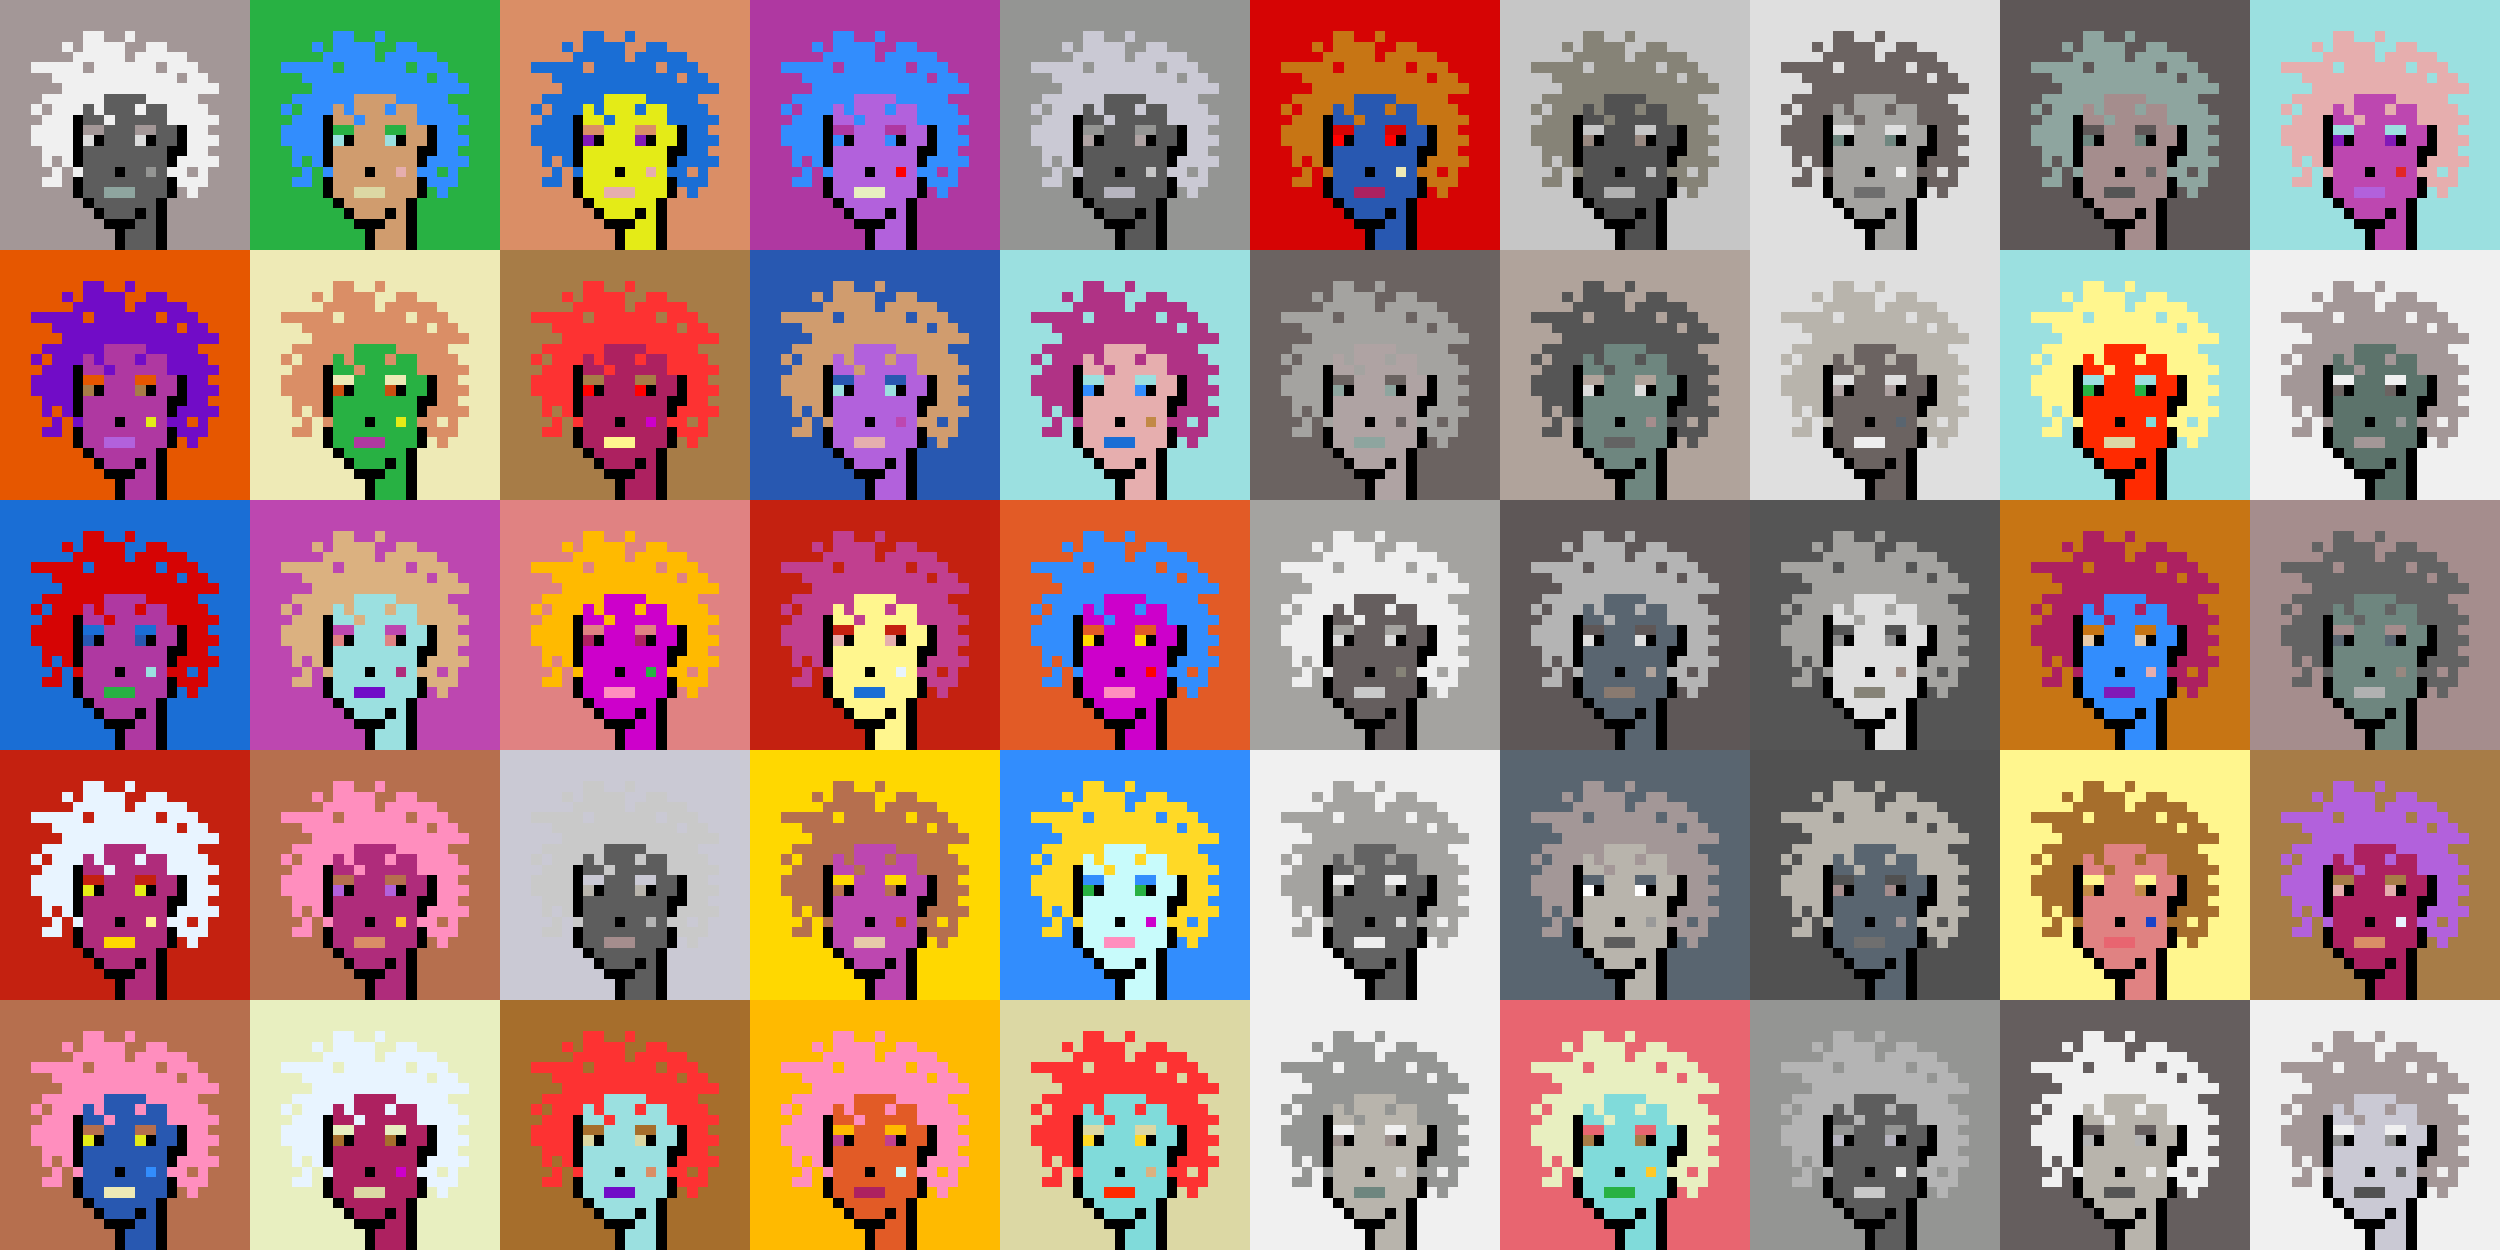 <svg shape-rendering="crispEdges" viewBox="0 0 240 120" xmlns="http://www.w3.org/2000/svg"><rect x="0" y="0" width="240" height="120" fill="#333333" stroke="none"/><style>rect{width:1px;height:1px}rect.bg{width:24px;height:24px}.c1{fill:#e7cba9}.c2{fill:#da8e66}.c3{fill:#ffd800}.c4{fill:#d60404}.c5{fill:#e86570}.c6{fill:#c77514}.c7{fill:#dc1d1d}.c8{fill:#ffc926}.c9{fill:#1a6ed5}.c10{fill:#d09c6e}.c11{fill:#fff68e}.c12{fill:#d29d60}.c13{fill:#80dbda}.c14{fill:#bd47b0}.c15{fill:#b261dc}.c16{fill:#0040ff}.c17{fill:#1a43c8}.c18{fill:#ff8ebe}.c19{fill:#c28946}.c20{fill:#a77c47}.c21{fill:#ffba00}.c22{fill:#ad2160}.c23{fill:#e25b26}.c24{fill:#c42110}.c25{fill:#b03285}.c26{fill:#ca4e11}.c27{fill:#c13f8f}.c28{fill:#e8efc0}.c29{fill:#b66f4e}.c30{fill:#9be0e0}.c31{fill:#e22626}.c32{fill:#2858b1}.c33{fill:#e8f4ff}.c34{fill:#28b143}.c35{fill:#8119b7}.c36{fill:#a66e2c}.c37{fill:#e4eb17}.c38{fill:#ff0000}.c39{fill:#328dfd}.c40{fill:#e08282}.c41{fill:#dcd8a4}.c42{fill:#d60000}.c43{fill:#cd00cb}.c44{fill:#710cc7}.c45{fill:#dbb180}.c46{fill:#ffd926}.c47{fill:#e6aeae}.c48{fill:#eeeab6}.c49{fill:#e65700}.c50{fill:#c8fbfb}.c51{fill:#af2c7b}.c52{fill:#af38a1}.c53{fill:#ff2a00}.c54{fill:#fd3232}.c55{fill:#a39797}.c56{fill:#ffffff}.c57{fill:#6f6f6f}.c58{fill:#afa3a3}.c59{fill:#655e5e}.c60{fill:#897a70}.c61{fill:#a58d8d}.c62{fill:#f0f0f0}.c63{fill:#949593}.c64{fill:#5c736b}.c65{fill:#596570}.c66{fill:#8d8d8d}.c67{fill:#8ea59f}.c68{fill:#5e5757}.c69{fill:#555555}.c70{fill:#595959}.c71{fill:#5d5d5d}.c72{fill:#b8b4ac}.c73{fill:#b1b1b1}.c74{fill:#b0a39b}.c75{fill:#d7d7d7}.c76{fill:#515151}.c77{fill:#b9b9b9}.c78{fill:#9a8e8b}.c79{fill:#636363}.c80{fill:#c6c6c6}.c81{fill:#dddddd}.c82{fill:#6b6361}.c83{fill:#b4b4b4}.c84{fill:#cac9d4}.c85{fill:#dcdcdc}.c86{fill:#6e867f}.c87{fill:#999999}.c88{fill:#dfdfdf}.c89{fill:#c9c9c9}.c90{fill:#988880}.c91{fill:#b6b4bf}.c92{fill:#868377}.c93{fill:#a4a3a0}.c94{fill:#eeeeee}.c95{fill:#6e6e6e}.c96{fill:#6e984d}.c97{fill:#fff68e}.c98{fill:#000000}.c99{fill:#711010}.c100{fill:#dbb180}.c101{fill:#917656}.c102{fill:#5c8539}.c103{fill:#638596}.c104{fill:#7b7b7b}.c105{fill:#d0d0d0}.c106{fill:#aeaeae}.c107{fill:#5e5e5e}.c108{fill:#727272}.c109{fill:#747474}.c110{fill:#373737}</style><defs><g id="h"><rect x="12" y="3"/><rect x="9" y="3"/><rect x="8" y="3"/><rect x="15" y="4"/><rect x="14" y="4"/><rect x="11" y="4"/><rect x="10" y="4"/><rect x="9" y="4"/><rect x="8" y="4"/><rect x="6" y="4"/><rect x="17" y="5"/><rect x="16" y="5"/><rect x="15" y="5"/><rect x="14" y="5"/><rect x="13" y="5"/><rect x="11" y="5"/><rect x="10" y="5"/><rect x="9" y="5"/><rect x="8" y="5"/><rect x="7" y="5"/><rect x="18" y="6"/><rect x="17" y="6"/><rect x="16" y="6"/><rect x="14" y="6"/><rect x="13" y="6"/><rect x="12" y="6"/><rect x="11" y="6"/><rect x="10" y="6"/><rect x="9" y="6"/><rect x="7" y="6"/><rect x="6" y="6"/><rect x="5" y="6"/><rect x="4" y="6"/><rect x="3" y="6"/><rect x="19" y="7"/><rect x="18" y="7"/><rect x="16" y="7"/><rect x="15" y="7"/><rect x="14" y="7"/><rect x="13" y="7"/><rect x="12" y="7"/><rect x="11" y="7"/><rect x="10" y="7"/><rect x="9" y="7"/><rect x="8" y="7"/><rect x="7" y="7"/><rect x="6" y="7"/><rect x="5" y="7"/><rect x="20" y="8"/><rect x="19" y="8"/><rect x="18" y="8"/><rect x="17" y="8"/><rect x="16" y="8"/><rect x="15" y="8"/><rect x="14" y="8"/><rect x="13" y="8"/><rect x="12" y="8"/><rect x="11" y="8"/><rect x="10" y="8"/><rect x="9" y="8"/><rect x="8" y="8"/><rect x="7" y="8"/><rect x="6" y="8"/><rect x="18" y="9"/><rect x="17" y="9"/><rect x="16" y="9"/><rect x="15" y="9"/><rect x="14" y="9"/><rect x="9" y="9"/><rect x="8" y="9"/><rect x="7" y="9"/><rect x="6" y="9"/><rect x="5" y="9"/><rect x="4" y="9"/><rect x="19" y="10"/><rect x="18" y="10"/><rect x="17" y="10"/><rect x="16" y="10"/><rect x="13" y="10"/><rect x="9" y="10"/><rect x="7" y="10"/><rect x="6" y="10"/><rect x="5" y="10"/><rect x="3" y="10"/><rect x="20" y="11"/><rect x="19" y="11"/><rect x="18" y="11"/><rect x="17" y="11"/><rect x="16" y="11"/><rect x="10" y="11"/><rect x="6" y="11"/><rect x="5" y="11"/><rect x="4" y="11"/><rect x="19" y="12"/><rect x="18" y="12"/><rect x="6" y="12"/><rect x="5" y="12"/><rect x="4" y="12"/><rect x="3" y="12"/><rect x="20" y="13"/><rect x="19" y="13"/><rect x="18" y="13"/><rect x="6" y="13"/><rect x="5" y="13"/><rect x="4" y="13"/><rect x="3" y="13"/><rect x="19" y="14"/><rect x="18" y="14"/><rect x="6" y="14"/><rect x="5" y="14"/><rect x="4" y="14"/><rect x="20" y="15"/><rect x="19" y="15"/><rect x="18" y="15"/><rect x="17" y="15"/><rect x="6" y="15"/><rect x="4" y="15"/><rect x="19" y="16"/><rect x="17" y="16"/><rect x="16" y="16"/><rect x="7" y="16"/><rect x="5" y="16"/><rect x="19" y="17"/><rect x="18" y="17"/><rect x="17" y="17"/><rect x="5" y="17"/><rect x="4" y="17"/><rect x="18" y="18"/></g><g id="s"><rect x="13" y="9"/> <rect x="12" y="9"/> <rect x="11" y="9"/> <rect x="10" y="9"/> <rect x="15" y="10"/> <rect x="14" y="10"/> <rect x="12" y="10"/> <rect x="11" y="10"/> <rect x="10" y="10"/> <rect x="8" y="10"/> <rect x="15" y="11"/> <rect x="14" y="11"/> <rect x="13" y="11"/> <rect x="12" y="11"/> <rect x="11" y="11"/> <rect x="9" y="11"/> <rect x="8" y="11"/> <rect x="16" y="12"/> <rect x="15" y="12"/> <rect x="12" y="12"/> <rect x="11" y="12"/> <rect x="10" y="12"/> <rect x="16" y="13"/> <rect x="15" y="13"/> <rect x="12" y="13"/> <rect x="11" y="13"/> <rect x="10" y="13"/> <rect x="15" y="14"/> <rect x="14" y="14"/> <rect x="13" y="14"/> <rect x="12" y="14"/> <rect x="11" y="14"/> <rect x="10" y="14"/> <rect x="9" y="14"/> <rect x="8" y="14"/> <rect x="15" y="15"/> <rect x="14" y="15"/> <rect x="13" y="15"/> <rect x="12" y="15"/> <rect x="11" y="15"/> <rect x="10" y="15"/> <rect x="9" y="15"/> <rect x="8" y="15"/> <rect x="15" y="16"/> <rect x="13" y="16"/> <rect x="12" y="16"/> <rect x="10" y="16"/> <rect x="9" y="16"/> <rect x="8" y="16"/> <rect x="15" y="17"/> <rect x="14" y="17"/> <rect x="13" y="17"/> <rect x="12" y="17"/> <rect x="11" y="17"/> <rect x="10" y="17"/> <rect x="9" y="17"/> <rect x="8" y="17"/> <rect x="15" y="18"/> <rect x="14" y="18"/> <rect x="13" y="18"/> <rect x="9" y="18"/> <rect x="8" y="18"/> <rect x="14" y="19"/> <rect x="13" y="19"/> <rect x="12" y="19"/> <rect x="11" y="19"/> <rect x="10" y="19"/> <rect x="9" y="19"/> <rect x="14" y="20"/> <rect x="12" y="20"/> <rect x="11" y="20"/> <rect x="10" y="20"/> <rect x="14" y="21"/> <rect x="13" y="21"/> <rect x="14" y="22"/> <rect x="13" y="22"/> <rect x="12" y="22"/> <rect x="14" y="23"/> <rect x="13" y="23"/> <rect x="12" y="23"/></g><g id="o"><rect x="7" y="11" /><rect x="17" y="12" /><rect x="7" y="12" /><rect x="17" y="13" /><rect x="14" y="13" /><rect x="9" y="13" /><rect x="7" y="13" /><rect x="17" y="14" /><rect x="16" y="14" /><rect x="7" y="14" /><rect x="16" y="15" /><rect x="7" y="15" /><rect x="11" y="16" /><rect x="16" y="17" /><rect x="7" y="17" /><rect x="16" y="18" /><rect x="7" y="18" /><rect x="15" y="19" /><rect x="8" y="19" /><rect x="15" y="20" /><rect x="13" y="20" /><rect x="9" y="20" /><rect x="15" y="21" /><rect x="12" y="21" /><rect x="11" y="21" /><rect x="10" y="21" /><rect x="15" y="22" /><rect x="11" y="22" /><rect x="15" y="23" /><rect x="11" y="23" /></g><g id="de"><rect x="14" y="12" /><rect x="13" y="12" /><rect x="9" y="12" /><rect x="8" y="12" /></g><g id="le"><rect x="13" y="13" /><rect x="8" y="13" /></g><g id="l"><rect x="12" y="18" /><rect x="11" y="18" /><rect x="10" y="18" /></g><g id="m"><rect x="14" y="16" /></g></defs><g transform="translate(0, 0)"><rect class="bg c55"></rect><use href="#h" class="c62" /><use href="#s" class="c71" /><use href="#de" class="c55" /><use href="#le" class="c85" /><use href="#m" class="c63" /><use href="#l" class="c67" /><use href="#o" fill="black" /></g><g transform="translate(24, 0)"><rect class="bg c34"></rect><use href="#h" class="c39" /><use href="#s" class="c10" /><use href="#de" class="c34" /><use href="#le" class="c30" /><use href="#m" class="c47" /><use href="#l" class="c41" /><use href="#o" fill="black" /></g><g transform="translate(48, 0)"><rect class="bg c2"></rect><use href="#h" class="c9" /><use href="#s" class="c37" /><use href="#de" class="c2" /><use href="#le" class="c35" /><use href="#m" class="c47" /><use href="#l" class="c47" /><use href="#o" fill="black" /></g><g transform="translate(72, 0)"><rect class="bg c52"></rect><use href="#h" class="c39" /><use href="#s" class="c15" /><use href="#de" class="c52" /><use href="#le" class="c39" /><use href="#m" class="c38" /><use href="#l" class="c28" /><use href="#o" fill="black" /></g><g transform="translate(96, 0)"><rect class="bg c63"></rect><use href="#h" class="c84" /><use href="#s" class="c70" /><use href="#de" class="c63" /><use href="#le" class="c58" /><use href="#m" class="c80" /><use href="#l" class="c91" /><use href="#o" fill="black" /></g><g transform="translate(120, 0)"><rect class="bg c4"></rect><use href="#h" class="c6" /><use href="#s" class="c32" /><use href="#de" class="c4" /><use href="#le" class="c38" /><use href="#m" class="c48" /><use href="#l" class="c22" /><use href="#o" fill="black" /></g><g transform="translate(144, 0)"><rect class="bg c80"></rect><use href="#h" class="c92" /><use href="#s" class="c76" /><use href="#de" class="c80" /><use href="#le" class="c90" /><use href="#m" class="c77" /><use href="#l" class="c73" /><use href="#o" fill="black" /></g><g transform="translate(168, 0)"><rect class="bg c88"></rect><use href="#h" class="c82" /><use href="#s" class="c93" /><use href="#de" class="c88" /><use href="#le" class="c86" /><use href="#m" class="c62" /><use href="#l" class="c95" /><use href="#o" fill="black" /></g><g transform="translate(192, 0)"><rect class="bg c68"></rect><use href="#h" class="c67" /><use href="#s" class="c61" /><use href="#de" class="c68" /><use href="#le" class="c86" /><use href="#m" class="c79" /><use href="#l" class="c69" /><use href="#o" fill="black" /></g><g transform="translate(216, 0)"><rect class="bg c30"></rect><use href="#h" class="c47" /><use href="#s" class="c14" /><use href="#de" class="c30" /><use href="#le" class="c35" /><use href="#m" class="c31" /><use href="#l" class="c15" /><use href="#o" fill="black" /></g><g transform="translate(0, 24)"><rect class="bg c49"></rect><use href="#h" class="c44" /><use href="#s" class="c52" /><use href="#de" class="c49" /><use href="#le" class="c20" /><use href="#m" class="c37" /><use href="#l" class="c15" /><use href="#o" fill="black" /></g><g transform="translate(24, 24)"><rect class="bg c48"></rect><use href="#h" class="c2" /><use href="#s" class="c34" /><use href="#de" class="c48" /><use href="#le" class="c26" /><use href="#m" class="c37" /><use href="#l" class="c52" /><use href="#o" fill="black" /></g><g transform="translate(48, 24)"><rect class="bg c20"></rect><use href="#h" class="c54" /><use href="#s" class="c22" /><use href="#de" class="c20" /><use href="#le" class="c38" /><use href="#m" class="c43" /><use href="#l" class="c11" /><use href="#o" fill="black" /></g><g transform="translate(72, 24)"><rect class="bg c32"></rect><use href="#h" class="c10" /><use href="#s" class="c15" /><use href="#de" class="c32" /><use href="#le" class="c30" /><use href="#m" class="c14" /><use href="#l" class="c47" /><use href="#o" fill="black" /></g><g transform="translate(96, 24)"><rect class="bg c30"></rect><use href="#h" class="c25" /><use href="#s" class="c47" /><use href="#de" class="c30" /><use href="#le" class="c39" /><use href="#m" class="c19" /><use href="#l" class="c9" /><use href="#o" fill="black" /></g><g transform="translate(120, 24)"><rect class="bg c82"></rect><use href="#h" class="c93" /><use href="#s" class="c58" /><use href="#de" class="c82" /><use href="#le" class="c67" /><use href="#m" class="c59" /><use href="#l" class="c67" /><use href="#o" fill="black" /></g><g transform="translate(144, 24)"><rect class="bg c74"></rect><use href="#h" class="c69" /><use href="#s" class="c86" /><use href="#de" class="c74" /><use href="#le" class="c81" /><use href="#m" class="c61" /><use href="#l" class="c79" /><use href="#o" fill="black" /></g><g transform="translate(168, 24)"><rect class="bg c88"></rect><use href="#h" class="c72" /><use href="#s" class="c82" /><use href="#de" class="c88" /><use href="#le" class="c58" /><use href="#m" class="c65" /><use href="#l" class="c94" /><use href="#o" fill="black" /></g><g transform="translate(192, 24)"><rect class="bg c30"></rect><use href="#h" class="c11" /><use href="#s" class="c53" /><use href="#de" class="c30" /><use href="#le" class="c34" /><use href="#m" class="c13" /><use href="#l" class="c41" /><use href="#o" fill="black" /></g><g transform="translate(216, 24)"><rect class="bg c62"></rect><use href="#h" class="c55" /><use href="#s" class="c64" /><use href="#de" class="c62" /><use href="#le" class="c82" /><use href="#m" class="c87" /><use href="#l" class="c55" /><use href="#o" fill="black" /></g><g transform="translate(0, 48)"><rect class="bg c9"></rect><use href="#h" class="c4" /><use href="#s" class="c52" /><use href="#de" class="c9" /><use href="#le" class="c32" /><use href="#m" class="c30" /><use href="#l" class="c34" /><use href="#o" fill="black" /></g><g transform="translate(24, 48)"><rect class="bg c14"></rect><use href="#h" class="c45" /><use href="#s" class="c30" /><use href="#de" class="c14" /><use href="#le" class="c40" /><use href="#m" class="c51" /><use href="#l" class="c44" /><use href="#o" fill="black" /></g><g transform="translate(48, 48)"><rect class="bg c40"></rect><use href="#h" class="c21" /><use href="#s" class="c43" /><use href="#de" class="c40" /><use href="#le" class="c22" /><use href="#m" class="c34" /><use href="#l" class="c18" /><use href="#o" fill="black" /></g><g transform="translate(72, 48)"><rect class="bg c24"></rect><use href="#h" class="c27" /><use href="#s" class="c11" /><use href="#de" class="c24" /><use href="#le" class="c47" /><use href="#m" class="c33" /><use href="#l" class="c9" /><use href="#o" fill="black" /></g><g transform="translate(96, 48)"><rect class="bg c23"></rect><use href="#h" class="c39" /><use href="#s" class="c43" /><use href="#de" class="c23" /><use href="#le" class="c3" /><use href="#m" class="c38" /><use href="#l" class="c18" /><use href="#o" fill="black" /></g><g transform="translate(120, 48)"><rect class="bg c93"></rect><use href="#h" class="c94" /><use href="#s" class="c59" /><use href="#de" class="c93" /><use href="#le" class="c81" /><use href="#m" class="c92" /><use href="#l" class="c89" /><use href="#o" fill="black" /></g><g transform="translate(144, 48)"><rect class="bg c68"></rect><use href="#h" class="c83" /><use href="#s" class="c65" /><use href="#de" class="c68" /><use href="#le" class="c88" /><use href="#m" class="c74" /><use href="#l" class="c60" /><use href="#o" fill="black" /></g><g transform="translate(168, 48)"><rect class="bg c69"></rect><use href="#h" class="c93" /><use href="#s" class="c88" /><use href="#de" class="c69" /><use href="#le" class="c66" /><use href="#m" class="c90" /><use href="#l" class="c92" /><use href="#o" fill="black" /></g><g transform="translate(192, 48)"><rect class="bg c6"></rect><use href="#h" class="c22" /><use href="#s" class="c39" /><use href="#de" class="c6" /><use href="#le" class="c1" /><use href="#m" class="c47" /><use href="#l" class="c35" /><use href="#o" fill="black" /></g><g transform="translate(216, 48)"><rect class="bg c61"></rect><use href="#h" class="c79" /><use href="#s" class="c86" /><use href="#de" class="c61" /><use href="#le" class="c65" /><use href="#m" class="c90" /><use href="#l" class="c73" /><use href="#o" fill="black" /></g><g transform="translate(0, 72)"><rect class="bg c24"></rect><use href="#h" class="c33" /><use href="#s" class="c51" /><use href="#de" class="c24" /><use href="#le" class="c37" /><use href="#m" class="c11" /><use href="#l" class="c3" /><use href="#o" fill="black" /></g><g transform="translate(24, 72)"><rect class="bg c29"></rect><use href="#h" class="c18" /><use href="#s" class="c51" /><use href="#de" class="c29" /><use href="#le" class="c15" /><use href="#m" class="c8" /><use href="#l" class="c2" /><use href="#o" fill="black" /></g><g transform="translate(48, 72)"><rect class="bg c84"></rect><use href="#h" class="c89" /><use href="#s" class="c71" /><use href="#de" class="c84" /><use href="#le" class="c72" /><use href="#m" class="c83" /><use href="#l" class="c61" /><use href="#o" fill="black" /></g><g transform="translate(72, 72)"><rect class="bg c3"></rect><use href="#h" class="c29" /><use href="#s" class="c14" /><use href="#de" class="c3" /><use href="#le" class="c29" /><use href="#m" class="c26" /><use href="#l" class="c1" /><use href="#o" fill="black" /></g><g transform="translate(96, 72)"><rect class="bg c39"></rect><use href="#h" class="c46" /><use href="#s" class="c50" /><use href="#de" class="c39" /><use href="#le" class="c34" /><use href="#m" class="c43" /><use href="#l" class="c18" /><use href="#o" fill="black" /></g><g transform="translate(120, 72)"><rect class="bg c62"></rect><use href="#h" class="c93" /><use href="#s" class="c79" /><use href="#de" class="c62" /><use href="#le" class="c93" /><use href="#m" class="c85" /><use href="#l" class="c94" /><use href="#o" fill="black" /></g><g transform="translate(144, 72)"><rect class="bg c65"></rect><use href="#h" class="c55" /><use href="#s" class="c72" /><use href="#de" class="c65" /><use href="#le" class="c56" /><use href="#m" class="c87" /><use href="#l" class="c71" /><use href="#o" fill="black" /></g><g transform="translate(168, 72)"><rect class="bg c76"></rect><use href="#h" class="c72" /><use href="#s" class="c65" /><use href="#de" class="c76" /><use href="#le" class="c61" /><use href="#m" class="c55" /><use href="#l" class="c57" /><use href="#o" fill="black" /></g><g transform="translate(192, 72)"><rect class="bg c11"></rect><use href="#h" class="c36" /><use href="#s" class="c40" /><use href="#de" class="c11" /><use href="#le" class="c19" /><use href="#m" class="c17" /><use href="#l" class="c5" /><use href="#o" fill="black" /></g><g transform="translate(216, 72)"><rect class="bg c20"></rect><use href="#h" class="c15" /><use href="#s" class="c22" /><use href="#de" class="c20" /><use href="#le" class="c47" /><use href="#m" class="c33" /><use href="#l" class="c2" /><use href="#o" fill="black" /></g><g transform="translate(0, 96)"><rect class="bg c29"></rect><use href="#h" class="c18" /><use href="#s" class="c32" /><use href="#de" class="c29" /><use href="#le" class="c37" /><use href="#m" class="c39" /><use href="#l" class="c48" /><use href="#o" fill="black" /></g><g transform="translate(24, 96)"><rect class="bg c28"></rect><use href="#h" class="c33" /><use href="#s" class="c22" /><use href="#de" class="c28" /><use href="#le" class="c36" /><use href="#m" class="c43" /><use href="#l" class="c41" /><use href="#o" fill="black" /></g><g transform="translate(48, 96)"><rect class="bg c36"></rect><use href="#h" class="c54" /><use href="#s" class="c30" /><use href="#de" class="c36" /><use href="#le" class="c41" /><use href="#m" class="c2" /><use href="#l" class="c44" /><use href="#o" fill="black" /></g><g transform="translate(72, 96)"><rect class="bg c21"></rect><use href="#h" class="c18" /><use href="#s" class="c23" /><use href="#de" class="c21" /><use href="#le" class="c27" /><use href="#m" class="c50" /><use href="#l" class="c22" /><use href="#o" fill="black" /></g><g transform="translate(96, 96)"><rect class="bg c41"></rect><use href="#h" class="c54" /><use href="#s" class="c13" /><use href="#de" class="c41" /><use href="#le" class="c46" /><use href="#m" class="c45" /><use href="#l" class="c53" /><use href="#o" fill="black" /></g><g transform="translate(120, 96)"><rect class="bg c62"></rect><use href="#h" class="c63" /><use href="#s" class="c72" /><use href="#de" class="c62" /><use href="#le" class="c78" /><use href="#m" class="c81" /><use href="#l" class="c86" /><use href="#o" fill="black" /></g><g transform="translate(144, 96)"><rect class="bg c5"></rect><use href="#h" class="c28" /><use href="#s" class="c13" /><use href="#de" class="c5" /><use href="#le" class="c20" /><use href="#m" class="c8" /><use href="#l" class="c34" /><use href="#o" fill="black" /></g><g transform="translate(168, 96)"><rect class="bg c63"></rect><use href="#h" class="c83" /><use href="#s" class="c71" /><use href="#de" class="c63" /><use href="#le" class="c91" /><use href="#m" class="c62" /><use href="#l" class="c89" /><use href="#o" fill="black" /></g><g transform="translate(192, 96)"><rect class="bg c59"></rect><use href="#h" class="c62" /><use href="#s" class="c72" /><use href="#de" class="c59" /><use href="#le" class="c83" /><use href="#m" class="c62" /><use href="#l" class="c69" /><use href="#o" fill="black" /></g><g transform="translate(216, 96)"><rect class="bg c62"></rect><use href="#h" class="c55" /><use href="#s" class="c84" /><use href="#de" class="c62" /><use href="#le" class="c66" /><use href="#m" class="c71" /><use href="#l" class="c76" /><use href="#o" fill="black" /></g></svg>